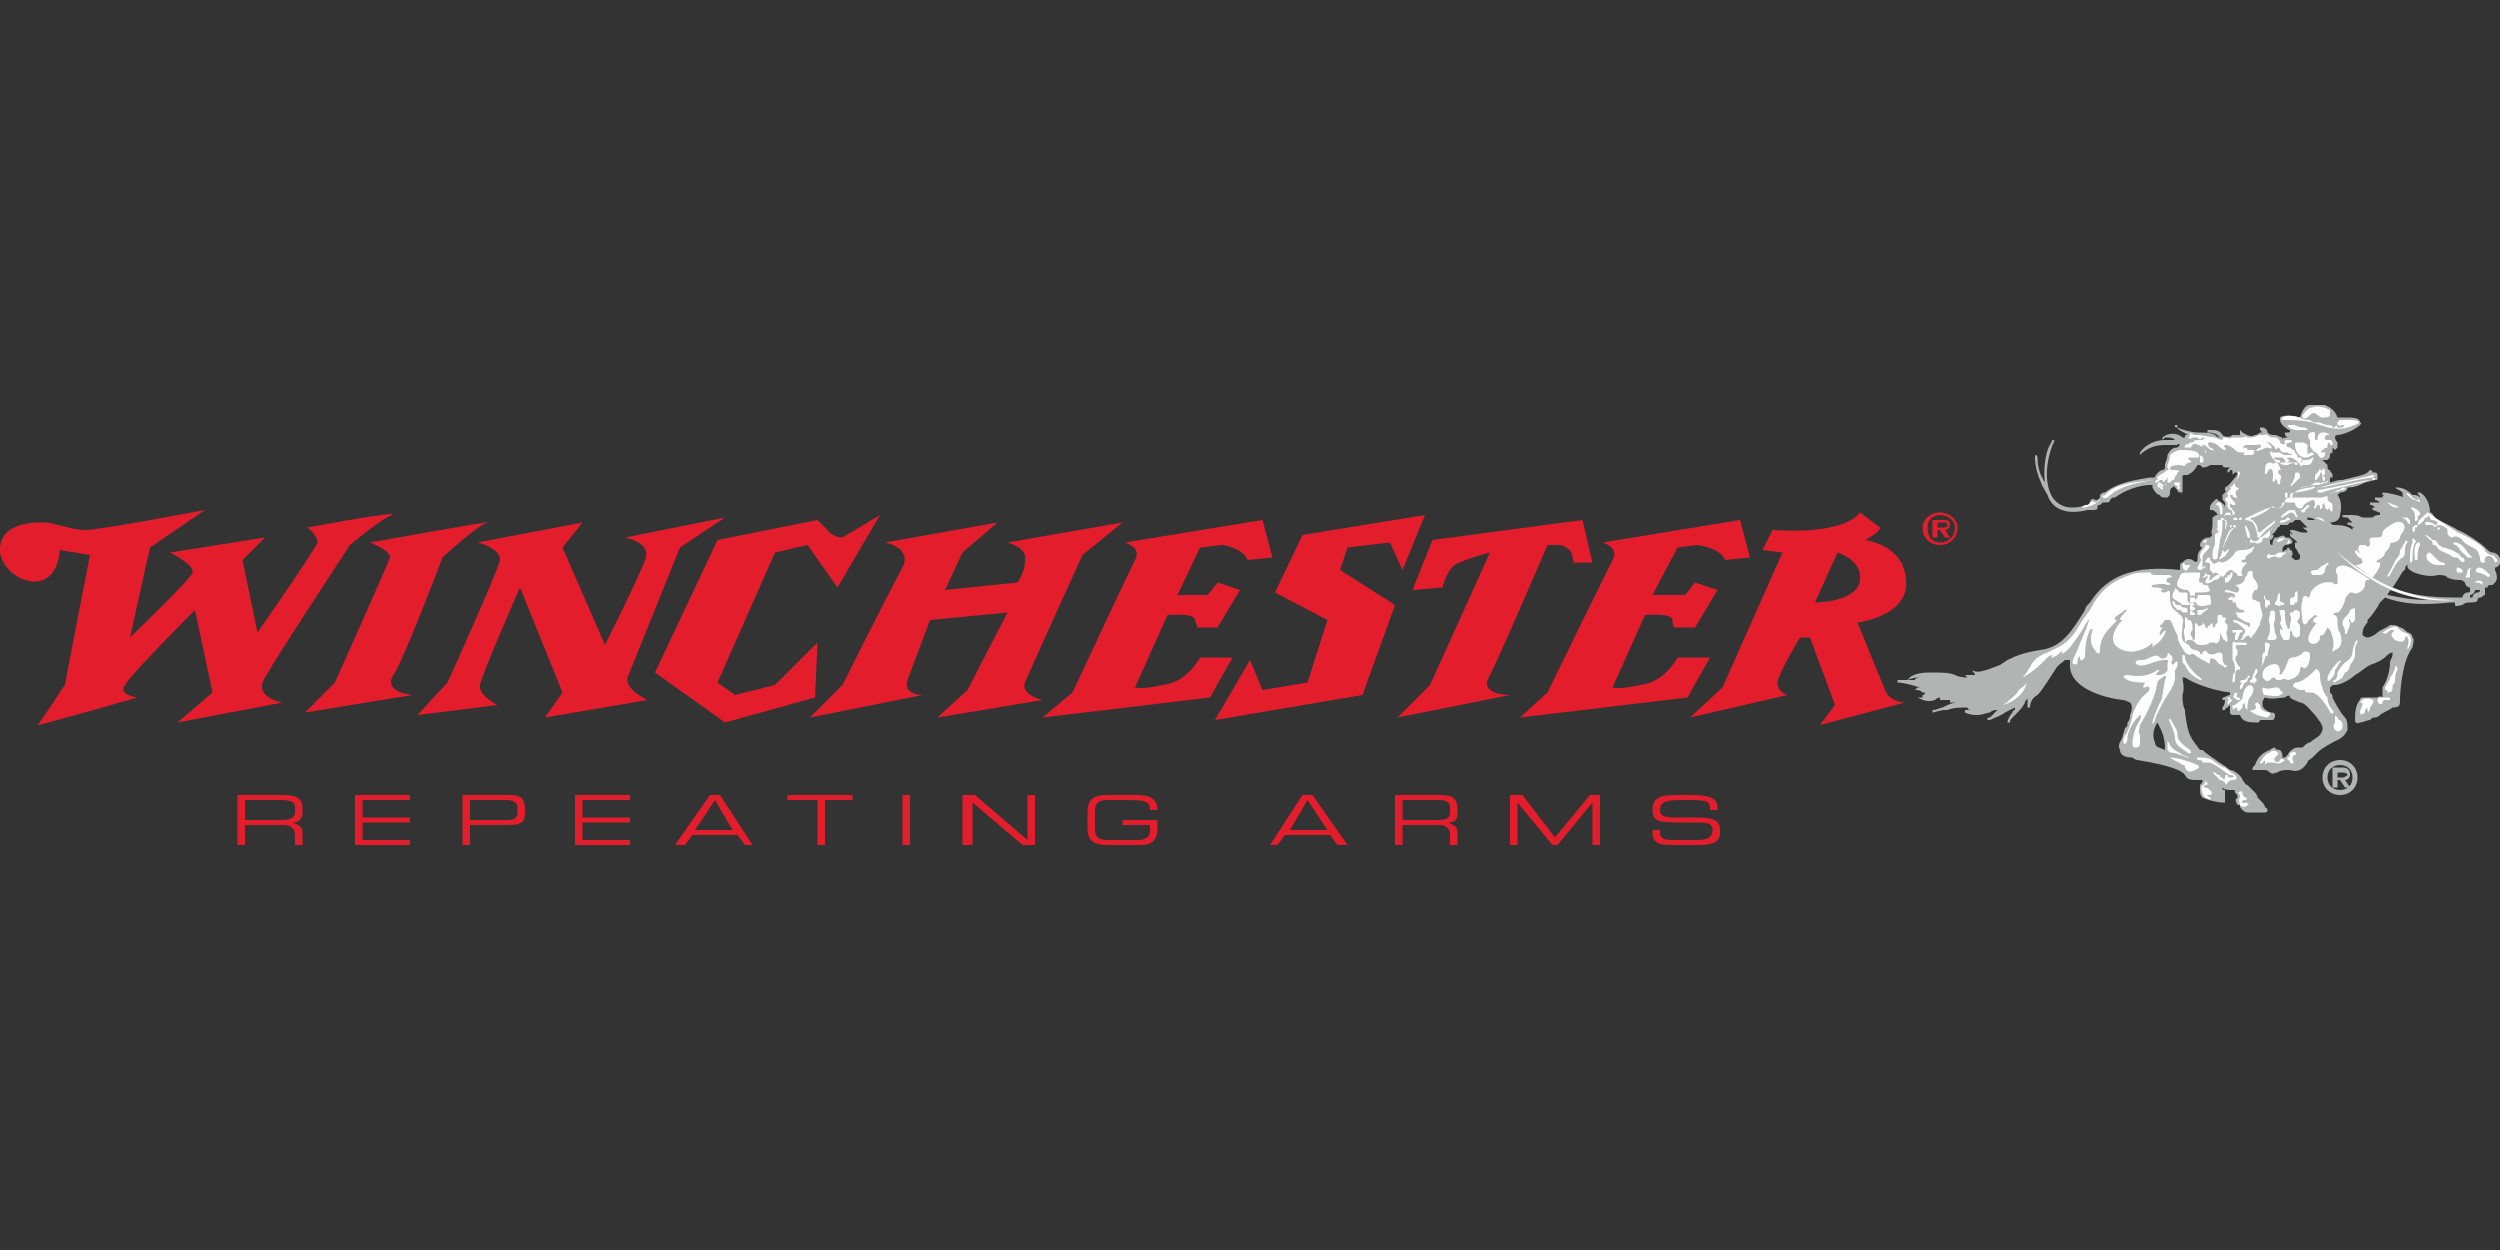 <?xml version="1.0" encoding="UTF-8"?>
<!DOCTYPE svg PUBLIC "-//W3C//DTD SVG 1.1//EN" "http://www.w3.org/Graphics/SVG/1.1/DTD/svg11.dtd">
<!-- Creator: CorelDRAW X8 -->
<svg xmlns="http://www.w3.org/2000/svg" xml:space="preserve" width="1000px" height="500px" version="1.1" style="shape-rendering:geometricPrecision; text-rendering:geometricPrecision; image-rendering:optimizeQuality; fill-rule:evenodd; clip-rule:evenodd"
viewBox="0 0 1000 500"
 xmlns:xlink="http://www.w3.org/1999/xlink">
 <rect x="0" y="0" width="1000" height="500" fill="#333333" stroke="none"/>
 <defs>
  <style type="text/css">
   <![CDATA[
    .fil1 {fill:#FEFEFE;fill-rule:nonzero}
    .fil0 {fill:#B2B3B3;fill-rule:nonzero}
    .fil2 {fill:#E41D2D;fill-rule:nonzero}
   ]]>
  </style>
 </defs>
 <g id="Vrstva_x0020_1">
  <g id="_1192762224">
   <path class="fil0" d="M991 237c0,0 0,0 0,0 -1,0 -2,1 -2,2 0,0 0,0 0,0l-1 0c0,0 0,0 0,0 0,0 0,0 0,-1 1,0 2,-1 2,-2 1,0 1,0 2,0 0,0 0,1 -1,1zm-64 -75l-1 0c-1,0 -2,0 -2,0 -2,0 -3,2 -4,5 -4,-1 -7,-1 -8,0 0,1 0,2 1,3 1,1 2,2 3,2 0,1 0,1 -1,1 0,0 -1,0 -1,0 0,1 0,1 0,1 1,1 1,1 1,1 -1,0 -2,0 -2,1 0,0 0,0 0,-1 -1,0 -2,-1 -3,-1 0,0 0,0 -1,0 0,0 -1,0 -2,-1 0,-1 -1,-2 -2,-2 0,0 0,0 0,0 0,0 -1,0 -1,0 0,1 0,1 0,1 1,1 1,1 1,1 0,0 -1,0 -1,0 0,0 -1,1 -2,1 -2,1 -3,0 -5,-1 -1,-1 -1,-1 -1,-1 0,1 0,1 0,2 1,0 1,0 1,0l-1 0c-1,0 -3,0 -3,0 -1,1 -3,1 -4,0 -1,-2 -3,-2 -5,-2 0,0 -1,0 -1,0 0,0 0,1 0,1 3,0 4,1 5,2 0,0 0,0 0,0 0,0 -1,0 -2,-1 -1,-1 -5,-1 -7,-1 -2,0 -6,-1 -8,-2 0,-1 0,-1 -1,-1 0,1 0,1 1,1 0,1 3,2 4,3 0,0 0,0 0,0 0,0 -1,0 -1,0 0,-1 0,-1 0,0 -1,0 -1,0 0,0 0,0 0,1 0,1 0,0 -1,0 -1,0 -2,-2 -6,-2 -8,0 0,0 -1,0 0,0 0,0 0,1 0,1 0,0 0,0 1,-1 2,0 3,0 4,1 0,0 -1,0 -2,0l-1 0c0,0 0,0 -1,0 -4,0 -8,2 -10,5l0 0c0,0 0,1 0,1 0,0 0,0 0,0 0,0 0,0 0,0l1 -1c4,-3 7,-3 10,-3 0,0 1,0 1,0 0,0 2,0 3,0 0,-1 1,0 1,0 0,0 0,0 -1,1 -2,0 -3,1 -4,3 0,2 -1,3 -1,4l0 1c0,0 0,1 -1,1 -1,0 -3,2 -3,3 0,0 0,0 -1,0l-1 0c-6,1 -13,2 -18,6l0 0c-1,0 -1,0 -2,1 0,0 0,1 0,1l-1 1c0,0 0,0 -1,0 -1,-1 -2,0 -2,1 0,0 0,0 -1,1 -7,2 -11,1 -14,-3 -3,-5 -3,-13 0,-21 1,-2 1,-2 0,-2 0,0 0,0 -1,2 -1,1 -3,8 -2,15 -2,-3 -3,-6 -3,-10 0,0 0,-1 -1,-1 0,0 0,1 0,1 0,3 1,7 2,9 1,3 2,4 3,6 2,6 8,8 16,6 1,0 2,0 2,0 1,0 2,0 2,-1 0,-1 0,-1 1,-1 0,0 1,-1 1,-1 0,0 0,0 1,0 1,0 2,0 2,-1 0,0 0,0 1,-1l1 0c4,-3 10,-5 14,-5 1,0 1,0 1,0 0,0 0,1 0,1 0,0 0,0 0,0 1,2 2,3 3,3 0,1 2,1 2,1 0,0 0,0 1,0 0,0 0,0 0,0 1,-1 1,-1 1,-2 0,0 0,-2 1,-2 0,0 1,-1 1,0 0,0 0,0 1,1 0,1 1,1 2,1 0,0 0,-1 0,-2 0,-1 0,-1 0,-2 0,-1 0,-1 0,-2 0,-1 0,-1 1,-1l1 0c2,-1 3,-2 4,-4 1,0 1,0 1,0 0,0 0,0 1,1 0,0 2,0 3,-1 0,0 0,0 1,0 0,0 1,0 1,0 1,0 1,0 2,0 0,0 1,0 1,0 0,1 1,1 2,1 0,0 1,0 1,0 0,0 0,0 -1,1 0,0 0,0 0,0 0,0 0,1 0,1 1,0 1,-1 1,-1 1,0 1,0 1,1 0,0 0,0 0,0 0,1 0,1 1,0 0,0 0,0 1,0 0,0 0,1 -1,2 -1,1 -2,3 -4,4 0,1 0,1 0,1 0,0 0,1 1,0 0,0 -1,1 -1,1 -1,1 -1,1 -1,1 0,0 0,1 0,1 0,0 0,0 0,0 0,1 0,1 1,2 0,0 0,1 0,2 0,-1 -1,-2 -3,-3 0,-1 -1,0 -1,0l-1 1c0,0 -1,1 -1,2 0,0 0,1 0,1 0,0 0,0 1,0 0,0 2,1 2,2 -1,0 -2,1 -2,1 0,1 0,1 0,2 0,0 0,0 0,1 0,2 -1,3 0,4 0,0 0,0 0,0 0,0 0,0 -1,1 -1,0 -2,0 -3,1 -1,1 -1,2 -1,2 0,0 0,1 1,1 0,0 0,-1 0,-1 0,0 0,0 0,1 -2,2 -2,3 -2,5 0,0 0,0 0,0 0,1 -1,1 -2,0 -2,-1 -3,0 -4,1 -1,0 -1,1 -1,3 -18,-2 -29,2 -36,13 -1,1 -2,2 -2,3 -5,8 -9,15 -18,16 -6,1 -9,2 -13,4l-3 2c-3,1 -9,4 -11,2 0,0 0,0 0,0 0,0 0,0 0,0 0,1 1,1 1,2 -1,0 -3,0 -3,0 0,0 -1,0 -1,0 0,0 0,0 0,0 1,1 1,1 1,1 -1,0 -3,0 -5,-1 -2,-1 -6,-1 -9,-1 -3,0 -8,0 -10,3 -1,0 -1,0 0,0 0,0 0,0 0,0 2,-1 4,-1 5,-1 0,0 1,0 1,0 -1,0 -3,0 -3,1 -1,0 -1,0 -1,0 0,0 0,0 0,0 -1,0 -3,0 -5,0l-1 0c0,0 0,0 0,1 0,0 0,0 0,0 2,0 6,1 9,2 0,0 0,0 0,0 -1,0 -1,0 -1,0 0,0 -1,1 -1,1 0,0 1,0 1,0 0,0 1,0 2,1 0,0 1,0 1,0 0,0 0,1 -1,1 0,0 0,0 0,0 0,0 0,1 0,1 0,0 1,0 1,0 -1,0 -2,0 -2,0 -1,0 -1,0 -1,0 0,0 0,0 0,0 2,1 4,2 7,1 0,0 1,-1 2,-1 0,0 0,1 0,1 0,0 0,0 0,0 1,0 3,0 5,0 0,0 1,0 2,0 -1,0 -2,0 -3,0 0,0 0,1 0,1 0,0 0,0 1,0 0,0 1,0 2,0 -2,0 -4,1 -6,2l0 0c-1,0 -2,1 -4,1 0,0 0,0 0,0 0,0 0,1 0,1 1,0 3,-1 5,-1l1 0c2,-1 6,-1 8,-1 0,1 1,1 2,1 -1,0 -2,0 -2,0 -1,0 -1,0 -1,0 0,1 0,1 0,1 2,1 4,1 5,1 2,0 4,-1 5,-1 1,-1 2,-1 3,-1 0,0 0,0 0,0 -1,1 -2,2 -3,3 -1,0 -1,0 -1,1 1,0 1,0 1,0 2,-1 5,-2 6,-3l0 0c2,-1 2,-1 4,-2 0,0 0,0 0,0 0,0 0,1 0,1 0,0 -1,0 -1,1 -1,1 -2,3 -2,4 0,0 0,0 0,0 0,0 1,0 1,0 0,-1 0,-1 2,-3 2,-2 3,-3 4,-5 0,-1 1,-1 1,-2 0,1 0,2 0,4 0,0 1,0 1,0 0,0 0,0 0,0 0,-2 1,-4 3,-5 2,-2 5,-7 7,-10 1,-2 3,-3 4,-4 1,0 2,0 2,0 0,0 0,0 0,1 -1,10 13,14 21,15 1,0 3,1 3,1 1,1 1,3 0,5 0,1 0,2 -1,3 0,1 0,2 -1,2 0,1 -1,3 -1,4 -1,2 -2,3 -1,5 0,2 2,3 5,3 0,0 1,1 2,1 6,1 17,3 19,6 1,2 2,2 6,2 0,0 0,0 1,0 0,0 0,0 0,0 0,1 0,1 -1,2 0,0 0,1 0,1 0,2 0,3 1,4 2,1 6,2 8,2 0,0 1,0 1,0 0,0 0,-1 0,-1l0 -1c0,-1 0,-2 0,-3 -1,0 -1,0 -1,-1 1,1 2,1 4,1 1,0 1,0 1,1 1,1 1,1 1,2 -1,1 -1,1 0,3l1 0c0,1 0,1 1,2 0,0 1,1 2,1 1,0 3,0 4,0 1,0 2,0 3,0 0,0 1,0 1,-1 0,0 0,-1 -1,-1 0,-1 -1,-2 -2,-3 0,0 -1,-1 -1,-1 0,0 0,-1 -1,-2 -1,-1 -2,-2 -3,-3 -1,0 -1,-1 -2,-2 0,-1 -3,-4 -5,-4 -1,-1 -9,-6 -11,-8l-1 0c-3,-4 -4,-5 -5,-9 0,0 -1,-5 -1,-7 -1,-2 -1,-4 -1,-6 1,-3 0,-6 0,-7 0,0 0,0 0,0 0,0 1,0 1,0 3,2 10,5 18,6 0,1 0,1 0,1 -1,0 -2,1 -3,1 0,1 0,1 0,1 0,0 0,0 0,0 1,0 1,0 1,0 0,2 -1,3 -1,3 0,0 0,1 0,1 0,0 0,0 1,0 0,-1 1,-1 1,-1 1,-1 1,-1 1,-1 0,2 0,2 0,3 0,1 1,1 2,1 1,0 1,0 2,0 1,3 4,3 7,3 0,0 1,0 1,-1 1,0 4,0 5,0 0,0 1,0 1,-2 0,-1 -1,-1 -2,-1 -2,-1 -3,-2 -3,-3l0 -1c0,0 0,-1 1,-2 3,1 6,0 8,0 1,-1 2,-1 2,0 1,1 2,1 4,2 2,0 4,3 6,5 3,4 4,5 2,8 -1,1 -3,2 -4,3l0 0c-1,0 -2,1 -3,2 0,0 -1,0 -2,0 -1,0 -3,1 -4,3 0,0 -1,1 -1,1l-1 0c0,0 0,0 0,0 0,-1 0,-2 -1,-3 0,0 -2,0 -2,-1 0,0 -1,0 -2,1 -3,1 -5,3 -6,6 -1,1 -1,1 -1,2 1,0 1,0 2,0 1,0 1,0 3,0 0,0 1,0 2,1 1,1 2,0 3,0 1,-1 3,-1 5,-1 3,1 5,0 7,-3 0,-1 1,-1 2,-2 0,0 1,-1 2,-2l0 0c2,-2 6,-4 8,-5 2,-1 3,-2 4,-4 0,-2 0,-4 -1,-5 -2,-2 -4,-6 -5,-8 0,-1 0,-1 -1,-2l0 0c0,-1 0,-1 0,-2 1,-1 1,-1 2,-1 2,0 6,-2 8,-4 2,-1 4,-3 6,-4 3,-1 5,-2 7,-4 1,-1 2,-1 2,-1 0,0 0,0 0,1 0,1 -1,2 -1,3 0,3 -1,7 -3,10 0,1 0,2 0,3 1,0 1,0 1,0 0,0 0,0 -1,0 0,0 0,1 0,1 -1,-1 -2,0 -2,0 -1,0 -1,0 -1,0 -1,0 -3,0 -4,0 -1,0 -2,0 -2,1 -2,2 -2,6 -2,8 0,0 0,2 2,1 1,0 3,-1 4,-1 1,-1 1,-1 2,-1 0,0 1,0 2,-1 1,-1 4,-2 5,-3 3,0 3,-1 3,-3 0,-4 1,-16 5,-21 0,-1 1,-3 0,-4 0,-1 -1,-2 -2,-2 -1,-1 -2,-2 -3,-2 -1,-1 -3,-1 -4,-1 -1,1 -4,2 -5,3 -1,1 -3,2 -4,2 -1,0 -2,-1 -2,-1 0,-1 0,-3 2,-5l0 -1c2,-2 4,-5 5,-7l2 -2c8,3 16,3 26,2 0,0 1,0 2,0 0,0 0,1 0,1 0,1 2,0 3,0 1,-1 2,-1 3,-1 1,0 3,0 3,-1 0,-1 1,-1 1,-1 1,0 1,-1 2,-1 0,-1 0,-2 0,-3 0,0 0,0 1,0 0,-1 1,-1 1,-1 0,0 0,0 1,0 0,0 1,-1 1,-1 1,-1 1,-3 0,-5 0,0 0,-1 0,-1 1,0 2,-1 2,-2l0 0c0,-1 0,-1 0,-1 0,-2 -2,-3 -3,-3 -1,0 -2,-1 -3,-2 -2,-2 -8,-6 -11,-7 -1,-1 -8,-4 -9,-5 -1,-1 -1,-2 -2,-2 0,-4 -2,-7 -4,-8 -1,0 -1,0 -1,0 0,0 0,0 0,0 0,1 1,1 1,2 -1,-1 -2,-1 -2,-1 0,0 0,0 -1,0 0,0 0,0 0,0 -2,-2 -4,-3 -6,-3 -1,0 -1,0 -1,0 0,0 0,0 0,0 1,1 2,1 3,2 -1,0 -1,0 0,0 0,1 0,2 1,2 -3,-1 -7,-2 -9,-2 0,0 0,0 0,0 0,1 0,1 0,1 1,0 1,0 2,1 -1,-1 -1,-1 -1,-1 0,0 -1,0 -1,1 0,0 0,0 0,0l1 0c-2,0 -3,0 -4,0 0,0 0,1 0,1 0,0 0,0 0,0 1,0 2,1 2,1 0,0 0,0 0,0l-1 0c-1,0 -2,0 -3,0 0,0 0,0 0,0 0,0 0,0 0,1l0 0c1,0 1,0 2,1 0,0 1,0 1,0 0,0 -1,0 -1,0 -1,0 -1,0 -1,0 0,1 0,1 0,1 1,0 2,1 3,1 1,0 1,0 2,0 0,0 0,0 0,0 -1,0 -1,0 -1,0 -1,0 -1,0 -1,0 0,0 0,1 0,1l0 0c0,0 0,0 0,0 0,0 0,0 0,0 -1,0 -2,0 -3,1 0,0 0,0 0,0 0,0 0,0 0,0 1,0 1,0 1,0 -2,0 -3,0 -5,0 -2,-1 -3,-1 -6,-1 -2,0 -2,0 -2,0 0,1 0,1 2,1 1,1 1,1 2,2 0,0 0,0 0,0 0,0 0,0 -1,0 -1,0 -1,0 -1,0 0,1 0,1 1,1 1,1 2,1 2,1 0,0 0,0 0,0 0,0 -1,0 -1,0 0,0 0,0 0,1 1,0 1,0 1,0 0,0 0,0 0,0l-1 0c-1,-1 -3,-2 -7,-2 0,0 0,0 0,0 0,0 0,0 0,0 0,0 0,0 0,0l0 0c-1,0 -1,0 -2,-1 2,0 4,-1 4,-3 1,-4 0,-7 -1,-8l1 -1c2,0 3,-1 3,-2 3,0 5,-1 7,-2l4 -1c1,0 1,0 1,-1 0,0 0,0 0,0 0,0 0,-1 0,-1 0,-1 -1,-1 -1,-1l-1 0c0,0 0,-1 -1,-1 0,0 -1,1 -1,1 -1,1 -6,2 -10,3 -3,0 -4,1 -5,1 0,-1 0,-2 0,-2 0,0 0,0 0,0 0,0 1,0 1,0 0,0 0,0 0,-1 0,-1 -1,-1 -1,-2 -1,0 -1,-1 -1,-1l0 -1c0,0 -1,-1 -2,-2 1,0 2,0 2,0 1,-1 1,-1 1,-2 0,-1 0,-1 0,-1 0,0 0,1 1,0 0,0 0,-1 0,-1 0,0 0,-1 0,-1l1 1c0,0 1,-1 1,-1 0,0 0,-1 0,-2 -1,-1 -1,-2 -1,-2 0,-1 1,-1 1,-1 2,0 7,-2 9,-4 0,0 1,-1 0,-1 0,-2 -3,-2 -6,-2 -1,0 -2,0 -3,0 -1,-3 -3,-4 -5,-5 -1,0 -2,0 -3,0zm58 77c-2,0 -3,0 -4,0 -9,0 -17,-1 -24,-4 3,-4 4,-7 5,-7 0,-2 1,-2 1,-2 0,0 0,1 0,1 2,3 10,4 12,3 2,0 3,0 4,1 2,1 4,1 5,1 1,0 2,1 2,1 0,1 1,2 2,2 0,1 0,1 0,1 0,1 0,1 -1,1 -1,0 -2,1 -2,2zm-30 -1c0,-1 1,-1 1,-2 5,2 9,3 15,4 -6,0 -11,-1 -16,-2zm-32 -30c0,-1 0,-1 -1,-1 1,0 3,0 4,1 -1,0 -1,0 -3,0zm-2 3c1,1 2,1 2,2 -1,0 -1,0 -2,0 -1,0 -3,-1 -4,-1 -1,0 -1,0 -1,0 0,0 0,0 0,0 0,1 1,1 1,2 0,0 0,0 -1,-1 0,0 0,1 0,1 0,0 0,0 0,0 0,1 1,1 2,2 0,0 0,0 1,1 0,0 -1,0 -1,0 0,0 0,0 0,0 0,0 0,0 0,0 0,1 0,1 0,2 1,1 1,2 2,3 0,0 0,1 0,1 0,1 -1,1 -2,1 -1,-1 -2,-1 -1,-2 0,-1 0,-2 -1,-2 0,0 0,-1 -1,-1 0,0 0,1 -1,1 -1,1 -1,1 -1,0 0,-1 0,-1 1,-2 2,0 3,-1 3,-1 0,-1 -1,-2 -2,-2 0,0 0,0 -1,0 0,-1 -1,-1 -3,0 0,0 0,0 -1,0 -1,1 -1,2 -1,3 -1,0 -1,-1 -1,-1 0,0 0,0 0,-1 1,0 2,-2 1,-2 0,0 0,-1 1,-1 0,-1 1,-1 1,-2 0,0 1,0 1,-1 1,0 1,0 2,0l1 0c0,0 0,0 1,-1l1 0 1 -1c1,0 2,0 2,0l0 0c1,1 2,2 3,3 0,0 -1,0 -1,0 0,0 -1,0 -1,0 0,0 0,0 0,0zm-59 86c-1,-2 -1,-5 1,-8l0 0c2,4 3,6 3,11 -2,-1 -4,-1 -4,-3z"/>
   <path class="fil1" d="M932 178c0,0 1,0 1,0 0,0 1,0 0,0 0,-1 0,-2 -1,-2 0,0 -1,0 -1,0 -1,0 -1,0 -1,-1 0,0 0,-1 1,-1 1,0 1,0 1,0 -1,-1 -2,-1 -3,-1 -1,0 -2,1 -2,2 0,0 0,1 0,1 -1,0 -1,0 -1,-1 0,0 0,0 0,-1 0,-2 -1,-1 -2,-1 -1,1 -1,2 0,3 0,1 0,1 0,2 0,1 1,2 2,3 1,0 1,1 2,2 2,1 3,-3 1,-2 -1,0 -1,0 0,-1 0,0 1,-1 2,-1 0,0 0,0 0,-1 0,-1 1,-1 1,-1 0,1 0,1 0,1z"/>
   <path class="fil1" d="M915 170c0,1 2,2 4,2 1,0 2,0 3,0 1,0 2,0 0,-1 -2,0 -2,0 -4,-1 -1,0 -2,0 -3,0 -1,0 -1,0 0,0z"/>
   <path class="fil1" d="M921 177c-1,0 -1,0 -2,0 -1,0 -1,0 -1,1 0,3 3,7 7,4 1,0 1,0 0,-1 0,0 -1,0 -1,0 -1,1 -1,1 -1,0 0,-2 0,-2 0,-3 -1,-1 -2,-1 -2,-1z"/>
   <path class="fil1" d="M834 202c-2,1 -1,1 0,1 3,-1 4,-1 6,-3 1,0 0,0 0,0 0,0 -1,0 -1,1 -1,0 -1,0 -1,0 -1,-1 -2,0 -2,0 0,1 -1,1 -2,1z"/>
   <path class="fil1" d="M861 192c-7,1 -13,1 -18,5 -1,1 -1,1 -1,1 -2,0 -1,2 1,1 5,-5 13,-6 18,-7 0,0 0,0 0,0 1,0 1,0 0,0z"/>
   <path class="fil1" d="M863 194c0,1 0,1 1,1 0,-1 1,-1 0,0 0,1 2,1 1,0 0,0 0,-1 1,-1 1,0 0,-1 0,0 -1,0 -1,0 -2,-1 0,0 0,0 0,0 -1,0 -1,1 -1,1z"/>
   <path class="fil1" d="M872 180c-1,0 -3,1 -4,2 0,2 -1,4 -1,4 0,1 0,1 0,1 0,0 1,1 0,1 -1,1 -5,3 -4,3 0,1 0,1 0,1 -1,0 -1,1 -1,1 0,0 0,1 0,0 0,0 1,0 1,0 1,-1 1,-1 1,-1 1,0 1,0 1,0 0,1 1,1 1,0 1,0 0,0 1,-1 0,0 0,0 0,1 0,0 0,1 0,1 1,0 1,0 1,0 1,-1 1,-1 1,-1 1,0 1,-1 1,-1 0,-1 1,-1 1,-2 2,-1 -1,-1 -2,-1 -1,0 -1,0 -1,-1 1,-1 3,-1 4,-1 1,0 2,1 2,0 0,0 1,-1 2,-1 0,0 1,0 0,-1 -1,0 -1,-1 0,-1 1,0 1,0 2,0 0,0 1,0 1,0 1,0 1,-1 0,-2 -1,-1 -6,-1 -7,-1z"/>
   <path class="fil1" d="M880 183c0,0 0,2 0,2 0,0 1,0 1,0 1,-1 0,-2 0,-2 0,-1 -1,-1 -1,0z"/>
   <path class="fil1" d="M920 167c-7,-2 -8,1 -7,1 5,0 10,0 15,2 6,2 9,2 14,0 3,-1 1,-2 -1,-2 -1,0 -4,0 -5,0 -2,1 -1,3 1,2 1,0 1,0 0,1 0,0 -1,0 -2,0 0,-1 -1,-1 -1,0 0,0 0,0 -1,0 0,-1 -1,-1 -2,-1 0,0 -1,0 -3,-1 -2,0 -3,0 -4,-1 -1,0 -3,0 -4,-1z"/>
   <path class="fil1" d="M968 200c-1,0 0,0 -1,-1 0,1 1,2 0,1 -1,0 -2,-1 -3,-2 -1,-1 -2,-1 -1,0 1,1 2,2 3,2 2,1 2,1 2,0z"/>
   <path class="fil1" d="M932 166c0,-1 0,-1 0,-2 0,0 0,0 0,0 -2,-1 -5,-2 -7,-1 -2,0 -3,2 -4,3 0,1 0,1 0,1 1,1 2,0 3,-1 1,-1 2,-1 3,0 0,0 1,1 2,1 1,0 3,0 3,-1z"/>
   <path class="fil1" d="M955 201c-2,-1 -2,-1 0,0 1,0 2,1 3,1 2,1 2,1 0,1 -1,0 -2,-1 -3,-2z"/>
   <path class="fil1" d="M968 206c-1,0 -1,1 -1,2 0,0 -1,1 -1,0 0,-2 0,-3 -1,-4 -1,-1 -1,-1 0,-1 1,0 2,1 3,2 0,0 0,1 0,1z"/>
   <path class="fil1" d="M971 205c-2,2 -4,3 -4,5 -1,0 -1,0 -2,1 0,0 0,1 0,1 0,1 1,1 1,0 0,0 0,-1 0,-1 1,0 1,0 1,-1 1,0 3,-2 3,-3 1,0 1,0 1,0 0,-1 0,-1 1,0 0,0 0,1 1,1 1,0 2,1 2,1 0,0 0,1 -1,1 -1,-1 -2,-1 -2,-1 -2,-1 -3,1 -1,1 0,0 1,0 2,0 1,1 1,1 2,0 1,0 2,0 3,1 1,0 1,1 1,2 0,1 1,2 2,2 1,-1 3,0 4,1 0,1 4,3 4,3 2,1 2,1 3,4 0,1 0,2 1,2 1,0 1,0 1,0 -1,-3 3,-4 4,0 0,0 1,0 1,-1 -1,-1 -1,-2 -3,-2 -1,-1 -2,-1 -2,-2 -1,-2 -8,-6 -11,-7 -1,-1 -8,-5 -9,-6 -1,-1 -3,-2 -3,-2z"/>
   <path class="fil1" d="M975 211c0,1 0,1 0,1 1,0 1,-1 1,-1 1,0 1,0 0,0 0,0 -1,0 -1,0z"/>
   <path class="fil1" d="M960 207c-1,0 -1,0 0,0 1,0 3,1 3,2 1,1 1,1 1,0 0,-1 0,-1 -1,-2 -1,0 -2,0 -3,0z"/>
   <path class="fil1" d="M962 217c-1,1 -1,2 -2,3 0,1 0,2 -1,3 -1,1 -3,6 -4,7 0,1 0,1 1,0 1,-2 3,-6 5,-7 1,-1 1,-1 1,-3 0,-1 0,-2 1,-3 0,-1 -1,-1 -1,0z"/>
   <path class="fil1" d="M993 233c0,-1 -3,-1 -3,0 0,1 0,1 0,0 1,0 2,0 3,1 0,1 0,0 0,-1z"/>
   <path class="fil1" d="M991 229c1,0 3,1 3,1 1,1 2,1 2,0 -1,-1 -3,-3 -4,-3 -2,0 -2,2 -1,2z"/>
   <path class="fil1" d="M987 228c0,0 0,2 -1,3 0,0 0,0 0,0 1,0 2,0 2,0 0,-2 0,-2 0,-3 1,-1 0,-1 -1,0z"/>
   <path class="fil1" d="M985 229c0,0 0,0 -1,0 0,0 0,0 -1,0 -1,-1 0,-2 0,-2 1,0 2,1 2,1 0,0 0,0 0,1z"/>
   <path class="fil1" d="M971 224c1,1 2,2 4,2 1,0 2,0 3,0 0,0 0,-1 -1,-1 -1,0 -2,-1 -3,-2 -1,-1 -1,-1 -2,-2 -1,0 -2,1 -1,3z"/>
   <path class="fil1" d="M965 217c-1,2 -1,5 -1,7 0,0 0,0 0,1 0,0 1,0 1,-1 0,-2 0,-5 1,-7 0,0 0,0 0,0 0,0 1,0 0,-1 -1,-1 -1,-1 -1,0 0,0 0,0 0,1z"/>
   <path class="fil1" d="M967 217c-2,2 -1,5 -1,7 1,0 1,0 1,0 0,-2 0,-4 1,-6 0,-1 0,-1 -1,-1z"/>
   <path class="fil1" d="M970 214c1,0 2,1 3,2 0,0 0,0 1,0 0,0 1,1 1,1 0,1 1,1 2,2 2,0 6,2 7,3 0,1 1,1 1,1 2,1 0,3 -1,1 -1,-1 -1,-1 -2,-1 0,0 -1,0 -2,-1 -2,-1 -5,-2 -5,-3 0,0 0,0 -1,-1 -1,0 -1,0 -1,-1 0,0 0,-1 -1,-1 -1,-1 -1,-1 -2,-2 -1,0 -1,0 0,0z"/>
   <path class="fil1" d="M989 223c-1,-1 -1,-1 -2,-2 -1,-2 -3,-4 -5,-4 -1,0 -1,0 0,1 0,0 1,0 2,2 0,0 1,1 1,1 1,1 1,1 2,2 0,0 2,0 2,0 0,0 0,0 0,0z"/>
   <path class="fil1" d="M925 183c-1,1 -2,1 -3,1 -1,0 -1,0 -1,0 0,1 -1,1 -1,1 1,-1 1,-2 0,-2 0,0 0,0 -1,0 0,1 0,1 0,0 0,-1 0,-1 -1,-2 0,-1 -1,-1 -2,-2 -2,0 -2,-2 0,-2 1,0 1,-1 0,-1 -1,0 -3,0 -2,1 0,1 -1,1 -2,0 0,-1 -1,-2 -2,-2 -1,0 -2,0 -3,-1 -1,0 -1,-1 -1,0 -1,0 -1,0 -2,0 -1,0 -2,1 -3,1 0,0 -2,0 -2,0 -1,-1 -1,0 -2,0 0,0 -1,0 -2,0 0,0 -1,0 -2,0 -1,0 -1,1 -2,0 -2,0 -2,0 -2,1 0,0 -1,0 -3,-1 -1,0 -5,-1 -7,-1 -1,0 -2,0 -3,-1 0,1 0,2 -1,2 0,0 1,1 2,0 1,0 2,0 2,0 1,1 1,1 2,0 0,0 1,0 1,0 0,0 0,0 0,0 -1,1 -1,1 -1,1 -1,0 -2,0 -2,0 -1,0 -1,0 -2,1 0,0 -1,0 -1,0 -1,1 -2,1 -2,1 0,1 0,1 -1,1 0,0 0,0 1,0 1,0 1,0 2,0 1,0 0,0 1,-1 0,-1 4,0 5,2 0,2 1,1 0,0 -2,-2 -1,-3 1,-1 2,2 4,1 1,0 -2,-2 0,-3 3,-1 2,2 4,3 3,1 -1,-1 0,-1 1,-1 2,1 2,1 3,2 1,1 2,1 3,1 2,0 2,0 1,0 -1,1 -1,1 0,1 1,0 1,0 2,0 0,0 0,0 1,0 0,0 1,-1 1,-1 1,0 1,0 0,0 -1,0 -1,0 0,-1 0,0 0,0 -1,0 -1,0 -1,0 -2,0 0,-1 -1,-1 -1,-1 -1,1 -1,0 0,-1 1,0 1,0 2,0 1,0 2,0 3,0 1,-1 2,1 1,1 -2,1 -2,2 0,1 1,0 2,-1 3,-1 2,1 2,0 1,-1 0,0 -1,-1 -2,-1 0,1 0,0 1,0 1,0 1,0 2,1 0,0 0,0 1,1 0,1 1,1 1,0 0,0 1,0 1,1 1,1 1,1 2,1 1,0 1,0 1,0 1,1 1,0 2,1 0,0 0,0 -1,0 0,0 -1,0 -2,0 0,0 -1,0 -2,-1 -1,0 -1,0 -1,0 -1,0 -1,0 -2,0 -1,-1 -1,0 -1,0 0,1 2,4 3,4 0,0 1,0 1,0 0,1 2,1 3,1 2,-1 3,-1 3,0 1,0 1,0 1,-1 -1,0 -2,0 -3,0 -1,0 -1,0 -2,0 -1,0 -1,0 -2,0 0,-1 0,-1 -1,-1 -1,0 -2,-1 -1,-1 1,0 1,0 2,0 1,0 1,0 2,1 0,1 0,1 1,1 1,-1 1,-1 1,-1 -1,0 -2,-1 0,-1 1,0 4,2 4,3 0,0 0,1 1,0 1,0 1,0 2,0 1,0 2,-1 2,-2 1,-1 0,-1 0,-1z"/>
   <path class="fil1" d="M870 194c1,0 1,1 1,1 0,1 1,1 1,0 0,0 -1,-1 0,-1 0,-1 0,-1 -1,-1 0,0 -1,0 -1,0 -1,0 0,1 0,1z"/>
   <path class="fil1" d="M810 274c-1,1 -3,2 -3,3 -2,2 -4,4 -6,5 4,-1 8,-4 9,-7 1,-2 1,-2 0,-1z"/>
   <path class="fil1" d="M910 185c1,0 1,0 2,2 0,1 1,1 0,1 -1,0 -1,1 0,2 1,0 0,2 0,3 0,1 -1,1 -1,0 0,-1 -1,-2 -1,-1 0,1 -1,1 -1,0 1,-4 -1,-6 -2,-3 -1,1 -1,1 -1,0 0,-2 0,-4 2,-4 1,0 1,1 2,0z"/>
   <path class="fil1" d="M919 189c-1,0 -1,0 -1,1 0,1 -1,3 -1,3 -1,1 -1,2 0,1 1,-1 2,-2 3,-3 0,-1 0,-2 -1,-2z"/>
   <path class="fil1" d="M930 188c0,1 0,2 0,2 -1,0 -1,0 0,1 0,2 -1,2 -1,0 0,-2 -1,-3 -1,-1 -1,1 -1,2 -2,2 0,0 0,-1 0,-2 1,-1 2,-2 2,-3 0,-2 0,-1 0,0 0,1 1,2 1,1 0,-1 0,-1 1,0z"/>
   <path class="fil1" d="M949 191c-3,0 -19,4 -21,4 -2,1 -1,0 0,0 2,-1 18,-4 21,-5 1,0 1,0 0,1z"/>
   <path class="fil1" d="M948 192c-2,1 -18,4 -19,5 -1,0 -2,0 -2,0 0,0 0,0 0,-1 2,0 19,-4 21,-4 1,0 1,0 0,0z"/>
   <path class="fil1" d="M950 192c0,0 0,-1 -1,-1 0,0 0,0 0,1 0,0 0,0 0,0 0,0 0,0 1,0z"/>
   <path class="fil1" d="M937 195c-1,1 -1,1 -2,1 0,0 -1,1 -2,1 -1,0 -1,1 0,0 2,0 3,-1 4,-1 1,0 2,-1 0,-1z"/>
   <path class="fil1" d="M926 195c0,-1 -1,0 -2,0 -1,0 -6,1 -6,2 -2,0 -2,1 -2,2 0,0 0,0 0,0 1,0 1,0 1,-1 0,0 0,-1 1,-1 1,0 7,-1 8,-2z"/>
   <path class="fil1" d="M920 195c4,-1 6,-1 7,-1 0,1 0,0 0,0 1,0 3,-1 4,-1 0,0 0,-1 0,-1 0,0 0,1 -2,1 0,0 0,0 0,0 -1,0 -1,1 -1,0 -1,0 -2,0 -2,0 -1,1 -4,2 -6,2z"/>
   <path class="fil1" d="M915 197c-1,0 -1,0 -1,1 0,0 0,1 0,1 0,0 1,0 1,0 0,0 0,0 0,0 0,-1 0,-1 0,-2z"/>
   <path class="fil1" d="M913 201c0,2 -2,3 -3,2 -1,-1 -1,0 -2,0 -1,0 -9,4 -9,4 -1,0 -1,1 -1,1 0,1 0,1 0,0 0,0 2,0 3,1 1,1 2,4 2,6 0,0 0,0 1,0 0,-1 5,-5 6,-6 0,-1 0,-1 -1,0 0,0 -3,2 -5,4 0,0 -1,0 -1,-1 0,-2 -1,-3 -2,-4 -1,0 -1,-1 0,-1 1,0 7,-3 7,-4 1,0 1,0 2,0 2,1 3,0 4,-2 0,0 -1,0 -1,0z"/>
   <path class="fil1" d="M898 210c1,1 2,3 2,5 1,2 3,2 4,0 1,0 4,-3 4,-3 1,-1 1,0 0,0 0,1 0,1 0,2 0,0 -1,2 -2,1 0,0 -1,0 -1,1 0,1 -2,2 -3,1 -1,0 -2,0 -2,0 0,0 -1,1 0,0 0,-1 1,-2 -1,-2 0,0 -1,-4 -1,-4 0,-1 0,-1 0,-1z"/>
   <path class="fil1" d="M916 199c-2,0 -3,2 -1,2 1,0 2,0 2,0 1,0 1,0 1,0 0,2 2,3 3,2 1,-2 2,-2 4,-3 1,0 1,1 1,2 -1,2 0,2 1,0 1,0 1,0 1,1 0,1 0,1 1,0 0,-1 0,-1 0,-1 0,-1 1,-1 1,1 1,1 1,1 1,1 1,-1 1,-1 1,0 1,1 1,1 1,-1 0,-1 0,-2 -1,-2 -1,-1 -1,-1 -1,-2 1,0 0,-1 -2,0 -1,0 -2,0 -4,0 -2,0 -3,0 -4,0 -1,0 -4,0 -5,0z"/>
   <path class="fil1" d="M919 207c0,-1 -1,-2 -1,-3 -1,0 -1,0 -2,0 -1,0 -3,2 -3,2 -1,1 -1,1 0,1 1,-1 2,-1 3,-2 1,0 1,0 2,1 0,0 0,1 1,1z"/>
   <path class="fil1" d="M930 209c-1,-1 -2,-1 -4,-2 2,0 3,0 4,2z"/>
   <path class="fil1" d="M920 204c0,0 1,1 1,1 1,0 1,0 1,-1 1,0 1,-1 1,-1 1,0 1,-1 0,-1 0,0 -1,1 -1,1 -1,1 -1,1 -2,1z"/>
   <path class="fil1" d="M916 208c-1,0 -2,1 -3,1 0,0 -1,0 -1,0 -1,0 -1,0 0,0 0,-1 1,-1 1,-1 1,0 1,0 2,-1 0,0 1,0 1,1z"/>
   <path class="fil1" d="M911 216c1,-1 3,-1 4,0 1,0 1,1 1,1 -1,1 -2,0 -1,0 1,-1 -1,-2 -2,-1 -1,1 -3,1 -2,0z"/>
   <path class="fil1" d="M895 189c1,1 -1,5 -3,6 0,0 0,0 0,0 1,0 0,1 -1,2 0,0 0,1 0,1 1,0 0,0 0,1 -1,0 -1,1 -1,1 1,1 1,1 1,2 0,1 0,1 1,2 1,0 1,1 1,2 0,0 1,0 1,-1 0,0 0,0 -1,-1 0,0 0,-1 -1,-1 0,-2 0,-2 1,-1 1,0 2,0 0,-2 0,0 -1,-1 -1,-2 0,0 1,0 1,0 0,1 1,1 1,1 1,0 1,0 1,0 -1,-1 -1,-3 0,-3 1,-1 0,-1 0,-1 -1,0 -1,-1 -1,-2 1,-1 2,-3 2,-4 -1,-1 -1,0 -1,0z"/>
   <path class="fil1" d="M907 222c0,0 1,-1 1,0 1,0 2,0 2,0 0,0 1,-1 2,-1 1,0 2,0 3,0 1,-1 1,0 0,0 -1,0 -1,1 -2,1 0,1 -1,1 -2,1 -1,-1 -2,0 -3,0 0,1 -2,0 -1,-1z"/>
   <path class="fil1" d="M926 228c1,0 1,0 2,-1 1,-1 2,-1 3,-2 0,0 1,1 0,1 -1,1 -1,2 -1,2 0,1 -1,2 -2,2 0,0 -1,0 -1,0 -1,0 -1,0 -2,0 -1,-1 -1,-2 1,-2z"/>
   <path class="fil1" d="M887 201c0,0 0,0 1,0 1,1 1,2 1,4 0,1 -1,1 -1,0 0,-1 0,-2 -1,-3 -1,0 -1,0 0,-1z"/>
   <path class="fil1" d="M890 206c0,-1 1,-1 2,-1 0,0 1,2 0,1 -1,0 -1,0 -2,0 0,1 -1,0 0,0z"/>
   <path class="fil1" d="M889 208c2,0 1,2 1,4 0,1 0,1 0,0 1,-2 1,-4 0,-4 -1,-1 -1,-1 -1,-1 0,0 -2,1 0,1z"/>
   <path class="fil1" d="M888 208c-1,0 -1,0 -1,1 0,1 0,2 0,2 0,1 -1,1 0,1 0,0 1,1 0,1 -1,1 -1,0 -1,2 0,1 0,2 0,3 -1,1 -1,4 -1,5 0,1 2,1 2,0 0,-1 1,-6 1,-7 1,-3 1,-5 1,-7 0,-1 0,-1 -1,-1z"/>
   <path class="fil1" d="M882 216c1,0 2,0 1,0 -1,1 -1,2 0,2 1,0 1,1 0,2 -1,1 -2,2 -2,3 0,2 0,2 0,2 0,1 0,2 0,2 1,-1 2,0 1,0 -1,0 -1,1 -2,1 0,0 -1,0 -1,-1 1,-2 2,-3 1,-4 0,-1 0,-2 1,-3 1,-1 2,-3 1,-3 -1,0 -1,0 0,-1z"/>
   <path class="fil1" d="M894 207l0 0c1,0 1,1 1,1l-1 0c-1,0 -1,-1 0,-1z"/>
   <path class="fil1" d="M896 207l0 0c1,0 1,1 0,1l0 0c-1,0 0,-1 0,-1z"/>
   <path class="fil1" d="M896 210c0,0 0,0 0,0 1,0 1,0 0,0 0,0 0,0 -1,0 0,0 0,0 1,0z"/>
   <path class="fil1" d="M894 210l0 0c0,0 1,1 0,1l0 0c-1,0 -1,-1 0,-1z"/>
   <path class="fil1" d="M892 210l0 0c1,0 1,1 0,1l0 0c0,0 0,-1 0,-1z"/>
   <path class="fil1" d="M892 212c-1,1 -3,7 -3,8 0,1 -1,3 -1,3 -1,1 0,1 1,0 1,0 2,-2 2,-2 1,-1 0,-2 0,-1 -1,1 -1,1 -2,0 0,-1 1,-2 1,-3 1,-1 2,-5 3,-5 1,-1 0,-1 -1,0z"/>
   <path class="fil1" d="M873 226c0,0 0,2 1,2 0,1 0,0 1,0 0,-1 1,-1 1,-2 0,0 -1,0 -1,0 -1,0 -1,0 -1,0 0,-1 -1,-1 -1,0z"/>
   <path class="fil1" d="M882 312c0,1 0,2 -1,2 -1,1 0,4 1,5 2,1 3,1 2,0 -2,-1 -1,-1 0,-1 1,0 1,-1 0,-2 0,0 -1,-1 -2,-1 0,0 -1,0 0,-1 1,0 1,0 1,-1 -1,0 -1,-1 -1,-1z"/>
   <path class="fil1" d="M895 317c1,0 1,2 1,2 -1,1 0,2 0,3 1,1 2,1 3,0 1,0 0,-1 -1,-1 -1,1 -2,-1 0,-1 1,0 1,-1 0,-1 -1,-1 -1,-1 -1,-2 0,-1 -2,0 -2,0z"/>
   <path class="fil1" d="M908 301c-1,0 -3,2 -4,4 0,1 1,0 1,0 1,-1 1,-1 1,0 0,1 0,1 1,0 1,0 1,0 1,0 1,0 1,0 1,0 0,0 1,0 1,0 1,1 3,0 4,-1 0,0 -2,-1 -2,0 -1,2 -3,0 -2,-1 1,-1 2,-2 1,-2 -1,-1 -2,-1 -3,0z"/>
   <path class="fil1" d="M916 301c0,1 0,2 -1,2 0,0 0,1 0,1 1,0 1,1 1,1 1,1 2,0 1,-1 0,-1 0,-2 1,-2 1,0 0,-2 -1,-1 0,0 -1,0 -1,0z"/>
   <path class="fil1" d="M934 287c0,1 0,2 0,2 -2,3 2,5 3,2 0,-2 0,-2 -1,-3 -1,0 -1,-1 -1,-1 -1,-1 -1,-1 -1,0z"/>
   <path class="fil1" d="M933 284c-1,-1 -2,-3 -2,-5 -1,-1 -2,-3 -2,-4 -1,-2 -1,-4 -1,-5 0,-2 -2,-3 -2,-2 -2,2 -5,5 -8,5 -1,1 -1,2 0,2 1,1 2,1 3,1 1,0 2,0 1,0 0,1 0,1 2,1 2,0 3,1 4,2 1,1 4,5 4,6 1,1 2,0 1,-1z"/>
   <path class="fil1" d="M953 253c3,-2 5,-3 6,-2 1,1 2,2 3,2 3,1 3,4 1,7 0,0 0,0 0,-1 0,-1 1,-3 0,-4 0,-1 -1,0 -1,0 0,2 -2,2 -4,1 -1,-1 -2,-2 -1,-3 1,-1 1,-1 0,-1 -1,0 -1,0 -2,1 -1,1 -2,0 -2,0z"/>
   <path class="fil1" d="M958 267c0,1 -1,3 -2,4 0,1 -1,2 -2,4 0,1 0,1 0,1 1,0 1,0 1,1 1,0 2,0 2,-2 0,-1 0,-1 1,-2 0,-1 0,-4 1,-5 0,-2 -1,-2 -1,-1z"/>
   <path class="fil1" d="M954 279c0,0 -1,0 -2,0 0,0 -1,0 -1,1 0,0 0,0 0,0 0,2 2,2 2,1 0,-1 1,-1 1,-1 1,0 2,0 2,0 0,-1 0,-1 0,-1 -1,0 -1,0 -2,0 0,-1 0,-1 0,0z"/>
   <path class="fil1" d="M949 280c-1,-1 -4,-1 -5,1 1,0 1,0 1,1 0,0 -1,2 -1,3 0,1 1,1 2,0 0,-1 0,-1 0,-1 1,-1 1,-1 1,0 0,1 1,1 1,-1 1,-1 2,-3 1,-3z"/>
   <path class="fil1" d="M867 296c0,1 0,3 0,4 0,0 0,0 1,1 2,0 4,1 7,2 1,0 1,0 -2,-1 -1,-1 -4,-2 -5,-4 0,-1 -1,-1 -1,-2 0,-1 0,0 0,0z"/>
   <path class="fil1" d="M868 303c3,0 9,2 11,3 1,1 1,1 -1,2 -2,1 -3,1 -4,-1 0,-1 0,-1 -1,-1 -1,-1 -4,-2 -5,-3 -2,0 -2,0 0,0z"/>
   <path class="fil1" d="M868 289c1,2 2,5 2,6 0,3 2,4 5,6 1,1 2,0 1,-1 -1,-1 -5,-3 -5,-6 0,-2 -1,-3 -2,-5 -1,-2 -2,-2 -1,0z"/>
   <path class="fil1" d="M879 303c2,0 4,0 6,1 1,1 4,3 5,3 1,1 4,3 4,3 1,1 1,2 -1,2 0,0 -1,0 -2,1 0,1 -1,1 -1,0 0,0 -1,-1 -2,-1 0,0 -2,-2 -3,-3 0,0 0,0 1,0 1,1 1,1 2,1 0,1 0,1 1,1 0,1 1,1 1,0 0,-1 0,-1 1,-1 0,1 1,1 1,1 2,0 2,-1 0,-1 -1,0 -6,-5 -9,-5 -1,0 -1,0 -2,0 0,-1 -1,-1 -2,-1 0,-1 -1,-1 0,-1z"/>
   <path class="fil1" d="M853 286c0,1 -2,8 -3,8 -2,4 1,5 1,1 0,-2 2,-6 4,-8 1,-1 2,-2 1,1 -2,3 -3,7 -3,9 0,1 0,2 1,2 1,0 2,0 2,-2 0,-1 0,-2 0,-3 -1,-1 0,-3 0,-4 3,-5 6,-11 7,-17 0,-1 2,-2 2,-2 1,-1 2,-1 1,1 -1,5 -1,8 -2,9 -1,2 -3,7 -3,8 0,1 0,1 1,-1 0,-1 3,-7 5,-10 2,-3 3,-5 3,-7 0,-1 0,-2 0,-3 1,-1 1,-2 1,-3 0,-1 -1,0 -1,0 -1,2 -2,0 -1,-1 0,-1 0,-2 -1,-2 0,-1 -1,-1 -1,0 0,1 -2,2 -3,1 -1,-1 -2,-1 -4,0 -2,1 -2,1 -4,1 -3,0 -2,3 2,2 1,0 5,-2 8,-2 1,0 2,0 1,1 0,1 0,2 0,3 0,1 -2,2 -3,2 -2,0 -2,0 -1,-1 1,-1 1,-1 0,-1 -3,2 -6,3 -12,2 -2,0 -2,1 0,2 2,1 5,1 7,1 1,0 1,0 0,0 -1,2 -1,2 0,2 1,-1 3,0 1,2 -3,2 -5,6 -6,9z"/>
   <path class="fil1" d="M934 273c1,-1 2,-1 3,-2 1,-2 1,-2 1,-2 1,0 2,-2 2,-3 1,-1 2,-3 2,-4 0,-2 0,-4 1,-5 0,-2 0,-1 -1,0 0,1 -1,2 -1,4 0,1 -1,3 -3,4 -1,1 -2,2 -3,4 0,1 0,2 -1,3 -1,0 -1,1 0,1z"/>
   <path class="fil1" d="M936 265c-1,1 -1,2 -2,3 0,2 -1,3 -2,4 -1,1 -1,0 -1,-1 1,-3 3,-5 4,-6 1,-1 2,-1 1,0z"/>
   <path class="fil1" d="M942 248c-1,1 -1,2 -2,0 0,-1 -1,0 0,1 0,2 -1,3 -1,4 -1,1 -1,1 -1,0 0,-2 -1,-3 -1,-3 0,-1 0,-2 1,-3 1,-1 2,-2 2,-3 2,-1 2,-1 2,0 0,1 0,3 0,4z"/>
   <path class="fil1" d="M949 231c1,-1 3,-4 3,-5 0,-1 0,-1 0,-1 -1,0 -2,0 -1,-1 3,-1 3,-3 3,-3 -1,0 -1,0 0,0 1,-1 2,-2 2,-3 0,-1 1,-1 1,-1 1,0 3,-1 3,-2 0,-1 1,-2 1,-2 2,-3 0,-5 -3,-4 -2,1 -5,3 -5,4 0,2 -1,2 -3,2 -1,0 -3,0 -2,2 0,2 -1,2 -2,1 -1,0 -1,0 -2,0 -1,1 -1,2 0,3 0,1 0,1 0,0 -1,0 -1,0 -1,-1 0,0 -1,0 -1,1 1,1 1,2 2,2 1,1 1,1 1,2 -1,1 -2,1 -3,1 3,2 5,4 7,5z"/>
   <path class="fil1" d="M948 232c0,0 -1,0 -1,0 -1,0 -1,1 -1,2 0,0 0,1 -1,2 -1,1 -3,2 -4,1 0,0 -1,0 -1,0 -1,1 -2,2 -2,3 0,1 -2,5 -3,5 -2,0 -2,1 -1,1 1,1 1,1 1,3 0,1 0,3 1,4 1,3 1,6 -2,7 -1,1 -1,1 -1,0 1,-2 0,-6 -1,-8 -1,-1 -1,-1 -1,-1 -1,2 -2,4 -3,3 0,0 0,0 0,1 0,4 -9,4 -2,-5 1,-1 0,-1 0,-1 -1,0 -1,-1 0,-2 1,0 1,-1 0,-1 -1,1 -3,2 -3,3 -1,1 -1,1 -2,0 0,-2 -1,-6 0,-9 0,-2 2,-2 2,-1 0,0 1,0 1,-1 0,-2 4,-6 9,-5 1,1 2,1 2,0 0,-1 0,-2 0,-3 -2,-3 1,-5 5,-3 2,1 7,4 8,5z"/>
   <path class="fil1" d="M932 218c5,5 10,10 17,14 9,6 23,9 33,8 -13,0 -25,-4 -33,-9 -8,-5 -12,-8 -17,-13z"/>
   <path class="fil1" d="M905 275c0,1 0,3 1,3 1,0 5,1 6,0 2,-1 1,-1 0,-2 0,-1 -1,-1 -2,-1 -1,0 -2,1 -5,0z"/>
   <path class="fil1" d="M905 270c0,1 0,1 1,2 0,0 1,1 2,0 1,-1 1,-1 2,-1 0,1 1,1 2,1 1,0 1,-1 3,0 2,0 5,-2 5,-4 0,-1 1,-2 1,-1 2,1 3,-2 3,-5 0,-1 -1,-2 -3,-1 0,1 -3,2 -4,2 -1,0 -2,1 -2,2 -1,2 -1,3 -2,4 0,1 -2,1 -1,0 0,-3 -1,-4 -4,-3 -2,1 -3,2 -3,4z"/>
   <path class="fil1" d="M906 257c0,2 0,3 0,4 0,0 -1,0 -1,1 0,1 0,5 -1,6 1,-2 2,-4 2,-5 0,-1 1,0 1,-1 0,-1 1,-4 1,-4 0,-1 -2,-1 -2,-1z"/>
   <path class="fil1" d="M904 282c0,2 2,3 4,3 0,0 0,1 0,1 0,0 0,0 -1,1 -1,0 -5,-1 -6,-2 -1,0 -1,-1 0,-1 1,0 2,-1 1,-2 0,-1 1,-1 1,-1 1,1 1,1 1,1z"/>
   <path class="fil1" d="M893 280c0,0 -1,1 -2,2 0,-1 0,-2 1,-2 0,0 -1,0 -1,-1 0,0 1,0 1,0 0,1 1,1 1,1z"/>
   <path class="fil1" d="M894 277c-1,2 -1,2 1,3 0,0 0,0 1,0 0,-1 0,-1 -1,-1 0,0 -1,-1 0,-1 0,-1 -1,-1 -1,-1z"/>
   <path class="fil1" d="M897 272c-1,0 -1,1 -1,1 1,0 1,0 1,0 -1,1 -1,1 -1,2 0,1 0,1 1,0 0,-1 1,-2 1,-2 1,0 1,-1 1,-1 0,0 0,-1 1,-1 0,-1 -1,-1 -1,0 -1,1 -1,1 -2,1z"/>
   <path class="fil1" d="M894 282c-1,0 -1,0 -1,1 0,1 1,1 1,0 0,0 1,0 1,1 0,0 0,1 1,0 1,-1 1,-1 1,-1 0,-1 0,-1 0,-1 1,-1 1,-1 1,0 0,1 0,1 1,2 0,0 0,0 0,-1 0,-1 0,-3 1,-4 4,-5 -2,-8 -3,0 0,1 -2,2 -3,3z"/>
   <path class="fil1" d="M900 273c1,0 2,0 2,1 0,0 0,0 0,-1 1,-1 1,-1 0,-2 0,0 0,-1 1,-2 0,-1 0,-2 -1,-1 0,1 -1,2 -1,3 0,0 0,1 -1,1 0,1 0,1 0,1z"/>
   <path class="fil1" d="M893 257c0,1 0,6 0,7 1,1 1,4 1,5 -1,0 -1,3 -1,4 0,0 1,0 1,-1 0,-2 0,-5 2,-4 0,0 0,0 0,-1 -1,-1 -3,-4 -1,-5 0,-1 0,-1 0,-2 -1,-1 -1,-2 0,-2 1,0 2,0 3,0 1,0 1,-1 0,-1 -1,0 -3,0 -4,0 0,-1 0,0 -1,0z"/>
   <path class="fil1" d="M890 267c-1,-1 -2,-1 -3,-2 -1,-2 -3,-2 -3,-1 0,1 0,2 -1,1 -2,-1 -4,-2 -5,-3 0,0 -1,-1 -2,0 0,0 -1,0 -2,-1 -1,-2 -3,-4 -3,-7 -1,-1 -2,-5 -3,-6 -1,0 -2,0 -2,0 -1,1 -1,2 -2,2 0,1 0,1 1,1 1,-1 1,-1 0,0 -2,3 -1,4 0,2 1,-1 2,-1 1,0 0,1 -2,4 -4,5 -1,1 -1,1 -1,0 0,-1 0,-1 -1,0 -4,3 -10,4 -14,0 -2,-3 0,-7 3,-10 1,0 0,0 0,0 -1,0 -1,0 -1,0 0,-1 1,-2 2,-3 1,-1 1,-1 0,-1 -1,1 -3,2 -4,3 0,1 0,1 0,1 1,0 1,0 0,1 -3,3 -6,6 -6,11 0,2 -1,2 -2,0 -2,-2 -2,-5 -1,-8 0,-1 -1,0 -1,0 -1,2 -2,5 -2,11 -1,1 -2,2 -2,0 0,-1 -1,0 -1,2 0,1 -2,1 -2,0 0,-1 1,-3 2,-5 1,-3 3,-7 4,-10 1,-3 1,-3 -1,0 -2,4 -4,6 -6,9 -3,3 -4,3 -3,2 0,-1 -1,0 -2,1 -2,1 -3,2 -2,0 0,0 -1,0 -2,1 -3,3 -6,6 -10,8 2,-2 2,-3 3,-4 1,-3 4,-5 7,-6 6,-3 7,-3 11,-8 1,-2 5,-8 6,-9 3,-6 7,-11 16,-14 2,-1 5,-1 8,-1 1,0 1,0 1,0 -1,0 -1,1 1,1 3,0 5,0 6,0 1,1 1,1 0,1 -1,0 -2,1 -1,2 1,0 2,1 0,1 -2,-1 -5,0 -6,0 -1,1 0,1 2,1 1,0 3,1 2,1 -1,0 -1,1 1,1 2,-1 2,-1 2,1 0,3 0,5 3,7 1,1 3,2 2,5 0,2 -1,6 1,7 1,1 2,1 2,2 0,0 1,1 2,1 0,0 1,0 2,1 0,1 1,1 1,0 1,-1 1,-1 2,0 0,1 3,1 4,0 1,0 2,0 2,1 0,2 0,3 1,4 1,0 1,1 0,1z"/>
   <path class="fil1" d="M873 262c0,0 0,0 0,0 0,1 0,2 0,3 1,0 1,0 0,0 0,0 0,0 1,1 1,3 4,5 6,6 1,0 1,0 0,-1 -2,-1 -6,-6 -6,-8 0,-1 0,-1 -1,-1z"/>
   <path class="fil1" d="M875 229c-1,0 -2,0 -3,1 0,1 -1,2 -1,3 -1,2 2,3 4,3 1,1 1,1 1,2 0,0 0,0 0,0 0,1 1,0 1,0 1,1 1,0 1,0 0,-1 0,-1 0,-1 -1,0 -1,0 -1,0 -1,0 0,0 0,0 1,0 1,0 2,0 2,0 5,0 5,-1 -1,-1 0,-2 -2,-2 0,0 -1,0 -1,-1 0,0 0,0 -1,0 0,0 -1,-1 0,-2 0,0 0,-1 0,-1 0,-1 0,-1 0,-1 -2,0 -4,0 -5,0z"/>
   <path class="fil1" d="M876 239c0,0 0,1 0,1 0,0 0,0 0,1 0,0 0,0 1,0 0,0 0,0 0,0 1,0 1,0 1,-1 0,0 0,0 0,0 0,-1 0,-1 -1,-1 0,0 0,0 -1,0z"/>
   <path class="fil1" d="M871 236c-1,-1 -1,-1 -1,0 -1,1 -1,2 -1,3 1,1 1,1 1,1 1,0 1,1 2,1 0,0 0,0 1,1 1,0 1,0 2,0 1,0 1,0 1,-1 0,0 -1,0 -1,-1 0,0 0,0 0,-1 0,0 0,0 0,-1 0,-1 0,-1 -1,-1 -1,0 -2,0 -2,0 -1,-1 -1,-1 -1,-1z"/>
   <path class="fil1" d="M870 241c0,0 0,1 1,1 0,0 1,0 1,0 1,1 1,1 1,1 1,0 2,0 2,1 0,0 0,0 0,1 0,0 0,0 -1,0 -2,0 -1,-1 -2,-1 0,0 0,0 -1,0 -1,-1 -2,-2 -2,-3 0,-1 0,-1 1,0z"/>
   <path class="fil1" d="M878 242c-1,-1 -1,-1 -1,-1 -1,0 -1,1 -1,1 0,0 0,0 0,1 1,0 1,0 0,0 0,0 0,1 0,1 1,0 1,0 1,0 -1,0 -1,1 -1,1l0 1c0,0 0,0 1,0 0,0 0,0 1,0 0,-1 0,-1 -1,-1 0,0 0,-1 0,-1 1,0 1,0 1,0 0,-1 0,-1 0,-1 -1,0 -1,-1 -1,-1 0,0 1,0 1,0z"/>
   <path class="fil1" d="M878 240c0,0 1,-1 1,-1 0,-1 0,-1 1,-1 1,0 2,0 2,0 1,0 1,0 2,0 0,0 0,0 0,0 0,1 1,3 0,4 -2,0 -3,1 -5,0 0,0 -1,-1 -1,-2z"/>
   <path class="fil1" d="M879 244c0,0 0,1 0,1 0,1 0,1 0,1 1,0 2,0 2,-1 1,0 1,-1 2,-1 0,-1 0,-1 0,-1 -1,1 -2,1 -3,1 -1,0 -1,0 -1,0z"/>
   <path class="fil1" d="M890 230c1,-2 2,-2 3,-2 0,1 2,1 2,2 0,1 3,0 2,0 -1,-1 0,-3 1,-4 1,-1 1,-1 0,-1 -1,0 -2,0 -1,-1 1,0 2,-1 1,-1 0,0 0,0 1,-1 1,-1 2,-1 2,-2 1,-1 1,-2 0,-1 -2,1 -3,1 -4,1 -1,0 -2,0 -3,1 -1,2 -4,4 -5,4 -1,0 -2,-1 -2,0 0,0 -2,1 -2,0 -1,-1 -1,-1 -1,-2 -1,0 -1,0 -1,0 0,1 -1,1 -1,2 0,0 0,0 1,0 0,0 1,0 1,1 0,1 0,2 0,2 1,1 1,1 1,1 0,0 0,1 1,0 1,0 2,1 1,1 -1,0 -1,1 -2,1 0,1 -2,2 -1,0 0,-1 0,-2 0,-1 -1,0 -1,0 -1,0 -1,-1 -1,-1 -1,0 0,0 0,0 -1,1 0,0 0,0 1,0 1,-1 1,-1 1,0 -2,2 0,3 1,2 1,0 1,-1 2,-1 1,0 2,-1 2,-1 0,-1 0,-1 0,-1 1,1 1,1 2,0z"/>
   <path class="fil1" d="M893 230c0,0 0,-1 0,-1 -1,0 -1,0 -1,1 -1,0 -1,0 -1,1 -1,0 -1,0 -1,0 0,1 0,1 0,2 -1,0 0,0 1,0 1,-1 2,-2 2,-3z"/>
   <path class="fil1" d="M874 247c0,0 0,3 0,4 -1,1 0,4 0,5 0,1 0,1 1,0 2,0 2,0 3,1 1,1 1,1 3,1 1,0 2,0 3,-1 0,0 1,0 2,0 0,1 2,0 2,-2 0,-1 0,-2 0,-3 0,-1 0,-1 0,0 0,2 1,3 1,3 0,1 1,1 1,1 0,1 1,1 1,0 0,-2 -1,-3 0,-4 0,0 0,-1 0,-2 -1,-1 -1,-1 -1,-2 1,0 0,-1 0,-1 0,0 -1,0 -1,0 0,-1 0,-1 -1,-1 -1,0 -1,0 -1,2 0,0 0,0 0,1 -1,1 -1,1 -1,2 0,2 0,3 0,2 0,-2 0,-2 0,-2 -1,0 -1,-1 -1,-1 0,-1 0,-1 -1,0 0,1 0,1 0,1 0,-1 -1,-1 -1,0 0,1 -1,0 -1,-1 -1,-1 -1,-1 -1,0 -1,0 -1,1 -2,0 0,-1 -1,-1 -1,0 0,1 0,2 0,2 0,1 0,2 0,3 0,1 -1,2 -1,0 -1,-1 -1,-2 0,-3 0,-2 0,-3 -1,-4 0,0 0,0 -1,0 0,-1 0,-1 -1,-1z"/>
   <path class="fil1" d="M901 229c0,1 0,2 1,3 1,1 2,4 0,4 -1,1 -2,4 0,4 2,1 2,1 2,1 0,2 1,4 1,5 0,1 -1,2 -1,4 -1,1 -2,4 -3,4 0,1 0,1 -1,1 0,0 0,0 0,0 0,-1 -1,-1 -2,0 0,0 -1,1 -1,1 -1,0 -1,0 0,-1 0,0 0,-1 1,-2 0,0 0,0 0,-1 -1,-1 -3,-3 -4,-3 -1,0 -1,-1 0,-1 1,0 4,2 5,2 0,1 1,1 1,0 0,-1 0,-1 -1,-1 -1,0 -3,-2 -4,-2 0,-1 0,-1 -1,-2 -1,0 0,0 1,0 0,0 1,0 2,0 1,0 1,-1 0,-1 -1,0 -2,-1 -2,-1 -1,-1 0,-1 -1,-2 -1,0 -1,0 -1,-1 -1,0 -1,0 -1,0 -1,0 -1,-1 0,-1 0,0 1,-1 1,0 1,0 1,0 1,-1 -1,-1 -2,-1 -3,-1 -1,0 -2,-1 0,-1 1,0 2,1 4,1 1,-1 1,-2 -1,-3 2,0 4,-1 4,-3 1,-1 1,-1 1,-2 1,-1 2,-1 2,0z"/>
   <path class="fil1" d="M897 252c-1,0 -3,0 -4,0 0,0 0,1 0,1 1,0 2,0 1,1 0,0 0,1 0,1 0,0 0,1 0,0 0,0 0,0 0,1 0,0 0,0 1,0 0,0 0,0 0,0 0,-1 1,-2 1,-3 1,0 1,0 1,-1z"/>
   <path class="fil1" d="M906 238c0,0 -1,1 0,2 0,0 0,1 0,2 0,1 0,1 1,1 0,-1 0,-1 1,-1 0,0 0,0 0,0 0,-1 0,-1 0,-1 0,0 0,-1 -1,-1 0,0 -1,0 -1,-1 0,-1 0,0 0,-1 0,-1 0,0 0,0z"/>
   <path class="fil1" d="M912 237c-1,1 -1,1 -1,2 0,0 0,1 -1,2 0,0 0,0 0,0 0,1 0,1 0,1 0,0 1,0 1,0 0,1 1,0 2,0 1,0 1,-1 0,-1 0,0 -1,0 -1,-1 0,-1 0,-2 0,-2 0,-1 0,-1 0,-1z"/>
   <path class="fil1" d="M918 237c0,1 0,2 -1,2 -1,0 -1,1 -1,1 0,1 0,1 0,1 0,1 0,1 1,1 1,0 1,-1 1,-1 1,0 1,0 1,-1 0,-1 0,-2 0,-3 0,-1 -1,0 -1,0z"/>
   <path class="fil1" d="M908 245c0,2 -1,3 0,5 0,2 0,4 -1,5 0,1 0,1 0,1 1,0 2,0 2,0 2,0 2,-1 1,-3 0,-1 -1,-3 0,-5 0,-1 0,-2 0,-3 0,-1 -2,-1 -2,0z"/>
   <path class="fil1" d="M912 245c0,0 -1,-1 1,-1 1,0 1,0 1,2 0,1 0,3 1,5 0,1 1,1 1,-1 0,-1 1,-3 0,-4 0,-1 0,-1 1,-1 1,-1 1,-1 1,-1 1,0 1,0 2,1 0,1 0,3 -1,3 0,1 0,1 0,1 1,1 1,1 1,2 0,1 0,2 0,3 0,0 -1,1 -1,1 -1,0 -1,0 -2,-1 0,-2 -1,-2 -1,-1 0,2 0,3 -1,3 -2,0 -2,0 -2,-1 -1,-1 -1,-2 -1,-3 0,-1 0,-1 0,-1 0,1 1,1 1,1 1,0 1,0 0,0 0,-1 -1,-2 -1,-3 1,-1 0,-3 0,-4z"/>
   <path class="fil2" d="M113 328c3,0 5,-1 5,-3l0 -2c0,-2 -1,-3 -6,-3l-14 0 0 8 15 0zm-18 -10l18 0c7,0 8,2 8,6l0 1c0,3 -2,4 -4,4l0 0c3,1 4,2 4,4l0 5 -3 0 0 -4c0,-3 -2,-4 -5,-4l-15 0 0 8 -3 0 0 -20z"/>
   <polygon class="fil2" points="142,318 164,318 164,320 145,320 145,327 164,327 164,329 145,329 145,336 164,336 164,338 142,338 "/>
   <path class="fil2" d="M207 323c0,-2 -2,-3 -4,-3l-15 0 0 8 15 0c3,0 4,-1 4,-3l0 -2zm-22 -5l19 0c4,0 6,1 6,6 0,4 0,6 -7,6l-15 0 0 8 -3 0 0 -20z"/>
   <polygon class="fil2" points="230,318 252,318 252,320 233,320 233,327 252,327 252,329 233,329 233,336 252,336 252,338 230,338 "/>
   <path class="fil2" d="M286 320l-8 12 15 0 -7 -12zm-2 -2l4 0 13 20 -3 0 -3 -4 -18 0 -3 4 -4 0 14 -20z"/>
   <polygon class="fil2" points="327,320 315,320 315,318 341,318 341,320 330,320 330,338 327,338 "/>
   <polygon class="fil2" points="361,338 364,338 364,318 361,318 "/>
   <polygon class="fil2" points="385,318 390,318 411,336 411,318 414,318 414,338 409,338 389,321 389,338 385,338 "/>
   <path class="fil2" d="M463 331c0,5 -2,7 -7,7l-13 0c-6,0 -8,-2 -8,-7l0 -6c0,-5 2,-7 8,-7l12 0c4,0 8,1 8,6l0 0 -3 0c0,-3 -1,-4 -9,-4l-8 0c-3,0 -5,1 -5,4l0 8c0,3 2,4 5,4l12 0c3,0 5,-1 5,-4l0 -2 -11 0 0 -2 14 0 0 3z"/>
   <path class="fil2" d="M523 320l-7 12 15 0 -8 -12zm-2 -2l4 0 14 20 -4 0 -3 -4 -18 0 -3 4 -3 0 13 -20z"/>
   <path class="fil2" d="M575 328c4,0 5,-1 5,-3l0 -2c0,-2 -1,-3 -5,-3l-14 0 0 8 14 0zm-17 -10l18 0c6,0 7,2 7,6l0 1c0,3 -1,4 -4,4l0 0c3,1 4,2 4,4l0 5 -3 0 0 -4c0,-3 -2,-4 -4,-4l-15 0 0 8 -3 0 0 -20z"/>
   <polygon class="fil2" points="604,318 609,318 622,335 636,318 640,318 640,338 637,338 637,321 637,321 623,338 621,338 607,321 607,321 607,338 604,338 "/>
   <path class="fil2" d="M661 332l3 0 0 1c0,2 1,3 5,3l10 0c4,0 6,-1 6,-4 0,-2 -1,-3 -5,-3l-6 0c-10,0 -13,0 -13,-5 0,-5 3,-6 10,-6l6 0c8,0 10,2 10,5l0 1 -3 0c0,-3 0,-4 -8,-4l-4 0c-6,0 -8,1 -8,4 0,2 1,3 6,3l9 0c6,0 9,1 9,5l0 1c0,5 -5,5 -10,5l-8 0c-5,0 -9,0 -9,-5l0 -1z"/>
   <path class="fil2" d="M777 211c1,0 2,0 2,-1 0,-1 -1,-1 -2,-1l-2 0 0 2 2 0zm3 4l-2 0 -2 -3 -1 0 0 3 -2 0 0 -7 4 0c2,0 3,0 3,2 0,1 -1,2 -2,2l2 3zm2 -4c0,-3 -3,-5 -6,-5 -3,0 -5,2 -5,5 0,4 2,6 5,6 3,0 6,-2 6,-6zm-13 0c0,-3 3,-6 7,-6 4,0 7,3 7,6 0,4 -3,7 -7,7 -4,0 -7,-3 -7,-7z"/>
   <path class="fil0" d="M937 311c1,0 2,-1 2,-1 0,-1 -2,-1 -2,-1l-2 0 0 2 2 0zm3 4l-2 0 -2 -3 -1 0 0 3 -2 0 0 -8 4 0c2,0 3,1 3,3 0,1 -1,2 -2,2l2 3zm1 -4c0,-3 -2,-5 -5,-5 -3,0 -5,2 -5,5 0,3 2,5 5,5 3,0 5,-2 5,-5zm-12 0c0,-4 3,-7 7,-7 4,0 7,3 7,7 0,4 -3,7 -7,7 -4,0 -7,-3 -7,-7z"/>
   <path class="fil2" d="M726 241c0,0 17,0 18,-9 1,-8 -9,-11 -9,-11l-9 20zm28 35c2,5 8,5 8,5l-34 9 6 -8 -10 -27 -4 0c0,0 -9,15 -9,18 0,4 4,5 4,5l-39 9 13 -12 24 -54 -8 -1 4 -8c30,2 35,-7 35,-7l8 6c0,2 -6,5 -6,5 12,2 15,10 15,10 8,20 -18,23 -18,23 0,0 9,22 11,27zm-121 -68l-60 8 -8 20 12 -1c0,0 2,-9 7,-10 4,-2 12,-4 12,-4l-24 53 -13 13 45 -9c0,0 -11,0 -9,-6 3,-5 24,-54 24,-54l5 0c0,0 5,1 5,5 1,4 1,2 1,2l7 0 -4 -17zm-63 -2l-49 8 -11 23 21 11 -8 25 -18 3 -5 -12 -14 24 59 -10 13 -36 -22 -14 3 -9 17 -2 5 11 9 -22zm75 69l13 -29c0,0 11,-1 11,2 0,3 1,3 1,3l8 0 9 -15 -9 -3c0,0 -3,4 -4,5 -1,0 -13,0 -13,0l10 -19 8 -1c0,0 9,1 11,6l10 -1 -4 -15 -55 9c0,0 7,2 4,7 -3,6 -26,53 -26,53l-11 10 67 -8 9 -16 -13 0c0,0 -5,10 -15,11 -9,2 -11,1 -11,1zm-191 0l13 -29c0,0 11,-1 11,2 1,3 1,3 1,3l8 0 9 -15 -9 -3c0,0 -3,4 -4,5 -1,0 -12,0 -12,0l9 -19 9 -1c0,0 8,1 10,6l10 -1 -4 -15 -55 9c0,0 7,2 4,7 -3,6 -25,53 -25,53l-12 10 67 -8 9 -16 -13 0c0,0 -5,10 -15,11 -9,2 -11,1 -11,1zm-69 -54l14 -12 -45 8c0,0 11,2 7,10 -4,7 -24,47 -24,47l-13 13 45 -9c0,0 -8,0 -6,-6l9 -24 31 -3 -16 31 -12 11 42 -7c0,0 -9,-2 -7,-7 2,-5 23,-51 23,-51l16 -13 -46 8c0,0 8,2 7,7 0,5 -3,9 -3,9l-29 3 7 -15zm-98 -5l-25 53 28 20 36 -10 1 -22 -17 17 -16 4 -7 -5 23 -52 13 -3 12 17 17 -29 -15 9c0,0 -4,0 -6,-3 -3,-3 -4,-4 -4,-4l-40 8zm-54 -7l-42 8c0,0 9,2 9,7 -1,5 -21,49 -21,49l-12 13 32 -4c0,0 -8,-4 -7,-8 1,-5 16,-39 16,-39l17 42 -7 10 41 -7c0,0 -9,-4 -8,-9l21 -52 18 -12 -40 8c0,0 11,2 8,9 -2,6 -16,34 -16,34l-17 -39 8 -10zm-68 69c0,0 -13,-1 -7,-9 5,-9 19,-46 19,-46 0,0 14,-13 18,-14 3,-1 -47,8 -47,8 0,0 8,3 8,6 -1,3 -22,50 -22,50l-12 12 43 -7zm-105 -59l-8 36c0,0 25,-24 25,-26 1,-3 -9,-8 -9,-8l38 -6 -9 9 6 29c0,0 23,-33 24,-36 0,-3 -4,-6 -4,-6 0,0 37,-7 34,-5 -4,1 -17,12 -17,12 0,0 -29,44 -34,53 -5,8 7,10 7,10l-42 8 14 -12 -7 -33c0,0 -26,26 -28,30 -3,4 5,5 5,5 0,0 -42,12 -40,11 2,-2 10,-15 11,-16 0,-1 10,-52 10,-52l-12 -2c-2,22 -25,11 -24,-1 1,-11 16,-10 18,-10 3,0 11,3 16,3 6,0 48,-8 48,-8l-22 15z"/>
  </g>
 </g>
</svg>
